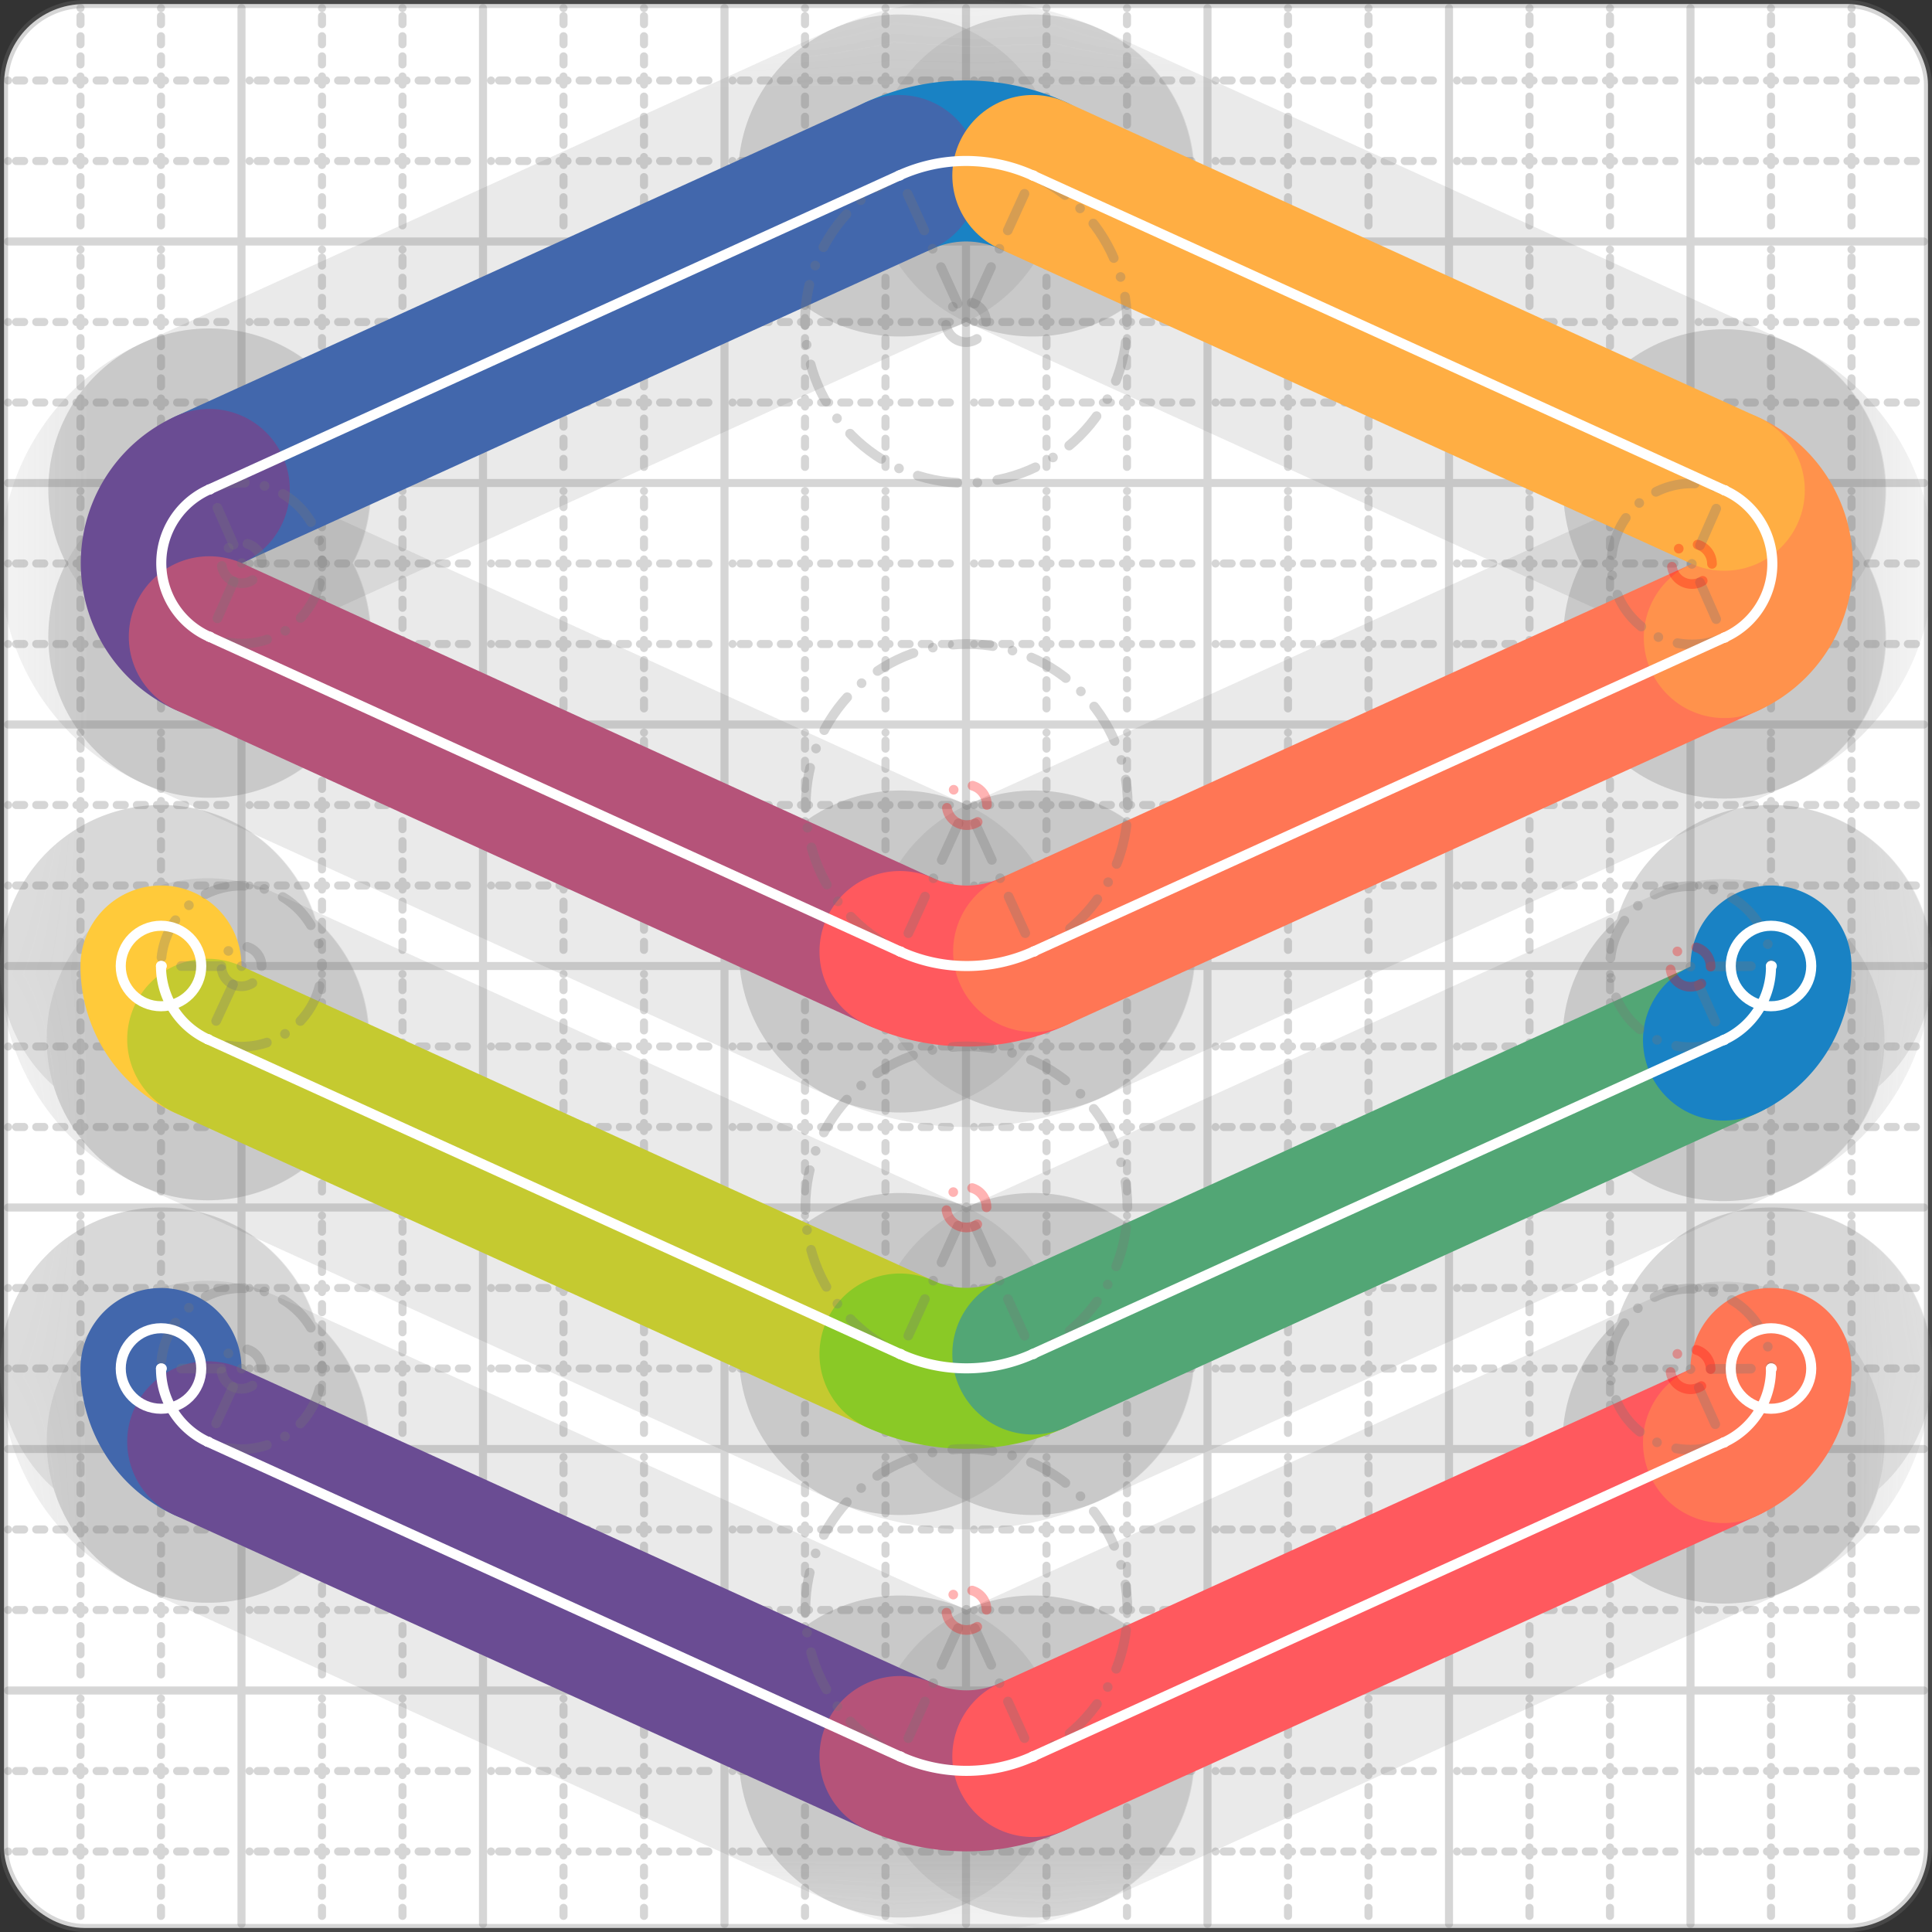 <svg xmlns="http://www.w3.org/2000/svg" width="24" height="24" viewBox="0 0 24 24" fill="none" stroke="currentColor" stroke-width="2" stroke-linecap="round" stroke-linejoin="round"><rect x="0" y="0" width="24" height="24" fill="#333333" stroke="none"/><style>
  @media screen and (prefers-color-scheme: light) {
    .svg-preview-grid-rect { fill: none }
  }
  @media screen and (prefers-color-scheme: dark) {
    .svg-preview-grid-rect { fill: none }
    .svg
    .svg-preview-grid-group,
    .svg-preview-radii-group,
    .svg-preview-shadow-mask-group,
    .svg-preview-shadow-group {
      stroke: #fff;
    }
  }
</style><g class="svg-preview-grid-group" stroke-linecap="butt" stroke-width="0.1" stroke="#777" stroke-opacity="0.3"><rect class="svg-preview-grid-rect" width="23.9" height="23.9" x="0.05" y="0.05" rx="1" fill="#fff"></rect><path stroke-dasharray="0 0.1 0.1 0.15 0.1 0.15 0.1 0.15 0.1 0.15 0.1 0.15 0.1 0.15 0.1 0.15 0.1 0.15 0.1 0.15 0.1 0.15 0.1 0.15 0 0.15" stroke-width="0.1" d="M0.1 1h23.8M1 0.1v23.8M0.1 2h23.8M2 0.1v23.8M0.1 4h23.8M4 0.1v23.8M0.1 5h23.8M5 0.1v23.8M0.1 7h23.8M7 0.1v23.8M0.1 8h23.8M8 0.1v23.8M0.1 10h23.8M10 0.1v23.8M0.1 11h23.8M11 0.1v23.8M0.1 13h23.8M13 0.1v23.8M0.1 14h23.8M14 0.1v23.8M0.1 16h23.8M16 0.1v23.8M0.1 17h23.8M17 0.1v23.8M0.1 19h23.8M19 0.1v23.8M0.1 20h23.8M20 0.1v23.8M0.1 22h23.8M22 0.1v23.8M0.1 23h23.8M23 0.1v23.8"></path><path d="M0.1 3h23.8M3 0.1v23.8M0.1 6h23.8M6 0.1v23.8M0.1 9h23.8M9 0.1v23.8M0.1 12h23.8M12 0.1v23.8M0.1 15h23.8M15 0.1v23.8M0.1 18h23.8M18 0.1v23.8M0.1 21h23.8M21 0.1v23.8"></path></g><g class="svg-preview-shadow-mask-group" stroke-width="4" stroke="#777" stroke-opacity="0.15"><mask id="svg-preview-shadow-mask-0" maskUnits="userSpaceOnUse" stroke-opacity="1" stroke-width="4" stroke="#000"><rect x="0" y="0" width="24" height="24" fill="#fff" stroke="none" rx="1"></rect><path d="M12.83 2.18h.01M11.17 2.18h.01M2.6 6.08h.01M2.6 7.91h.01M11.18 11.82h.01M12.84 11.82h.01M21.42 7.92h.01M21.42 6.09h.01"></path></mask><mask id="svg-preview-shadow-mask-1" maskUnits="userSpaceOnUse" stroke-opacity="1" stroke-width="4" stroke="#000"><rect x="0" y="0" width="24" height="24" fill="#fff" stroke="none" rx="1"></rect><path d="M2 12h.01M2.58 12.91h.01M11.18 16.82h.01M12.83 16.82h.01M21.41 12.92h.01M22 12h.01"></path></mask><mask id="svg-preview-shadow-mask-2" maskUnits="userSpaceOnUse" stroke-opacity="1" stroke-width="4" stroke="#000"><rect x="0" y="0" width="24" height="24" fill="#fff" stroke="none" rx="1"></rect><path d="M2 17h.01M2.58 17.91h.01M11.18 21.82h.01M12.83 21.82h.01M21.41 17.92h.01M22 17h.01"></path></mask></g><g class="svg-preview-shadow-group" stroke-width="4" stroke="#777" stroke-opacity="0.15"><path mask="url(#svg-preview-shadow-mask-0)" d="M 12.83 2.18 A2 2 0 0 0 11.17 2.18"></path><path mask="url(#svg-preview-shadow-mask-0)" d="M 11.17 2.18 L 2.6 6.08"></path><path mask="url(#svg-preview-shadow-mask-0)" d="M 2.6 6.08 A1 1 0 0 0 2.6 7.91"></path><path mask="url(#svg-preview-shadow-mask-0)" d="M 2.6 7.91 L 11.18 11.82"></path><path mask="url(#svg-preview-shadow-mask-0)" d="M 11.18 11.82 A2 2 0 0 0 12.84 11.82"></path><path mask="url(#svg-preview-shadow-mask-0)" d="M 12.84 11.82 L 21.42 7.92"></path><path mask="url(#svg-preview-shadow-mask-0)" d="M 21.42 7.92 A1 1 0 0 0 21.42 6.09"></path><path mask="url(#svg-preview-shadow-mask-0)" d="M 21.42 6.09 L 12.83 2.18"></path><path mask="url(#svg-preview-shadow-mask-1)" d="M 2 12 A1 1 0 0 0 2.58 12.91"></path><path mask="url(#svg-preview-shadow-mask-1)" d="M 2.58 12.91 L 11.18 16.82"></path><path mask="url(#svg-preview-shadow-mask-1)" d="M 11.18 16.82 A2 2 0 0 0 12.83 16.82"></path><path mask="url(#svg-preview-shadow-mask-1)" d="M 12.83 16.82 L 21.41 12.92"></path><path mask="url(#svg-preview-shadow-mask-1)" d="M 21.41 12.92 A1 1 0 0 0 22 12"></path><path mask="url(#svg-preview-shadow-mask-2)" d="M 2 17 A1 1 0 0 0 2.58 17.91"></path><path mask="url(#svg-preview-shadow-mask-2)" d="M 2.58 17.91 L 11.18 21.82"></path><path mask="url(#svg-preview-shadow-mask-2)" d="M 11.18 21.82 A2 2 0 0 0 12.83 21.82"></path><path mask="url(#svg-preview-shadow-mask-2)" d="M 12.83 21.82 L 21.41 17.92"></path><path mask="url(#svg-preview-shadow-mask-2)" d="M 21.41 17.92 A1 1 0 0 0 22 17"></path><path d="M12.83 2.18h.01M11.17 2.18h.01M2.6 6.08h.01M2.6 7.91h.01M11.18 11.82h.01M12.84 11.82h.01M21.42 7.92h.01M21.42 6.09h.01M2 12h.01M2.58 12.91h.01M11.18 16.82h.01M12.83 16.82h.01M21.41 12.92h.01M22 12h.01M2 17h.01M2.58 17.91h.01M11.18 21.82h.01M12.83 21.82h.01M21.41 17.92h.01M22 17h.01"></path></g><g class="svg-preview-handles-group" stroke-width="0.12" stroke="#777" stroke-opacity="0.6"></g><g class="svg-preview-colored-path-group"><path d="M 12.83 2.18 A2 2 0 0 0 11.17 2.18" stroke="#1982c4"></path><path d="M 11.17 2.18 L 2.6 6.08" stroke="#4267AC"></path><path d="M 2.6 6.08 A1 1 0 0 0 2.6 7.91" stroke="#6a4c93"></path><path d="M 2.6 7.91 L 11.18 11.82" stroke="#B55379"></path><path d="M 11.18 11.82 A2 2 0 0 0 12.84 11.82" stroke="#FF595E"></path><path d="M 12.84 11.82 L 21.42 7.92" stroke="#FF7655"></path><path d="M 21.42 7.92 A1 1 0 0 0 21.42 6.09" stroke="#ff924c"></path><path d="M 21.42 6.09 L 12.83 2.18" stroke="#FFAE43"></path><path d="M 2 12 A1 1 0 0 0 2.58 12.91" stroke="#ffca3a"></path><path d="M 2.58 12.91 L 11.18 16.82" stroke="#C5CA30"></path><path d="M 11.18 16.82 A2 2 0 0 0 12.83 16.82" stroke="#8ac926"></path><path d="M 12.83 16.82 L 21.41 12.92" stroke="#52A675"></path><path d="M 21.41 12.92 A1 1 0 0 0 22 12" stroke="#1982c4"></path><path d="M 2 17 A1 1 0 0 0 2.58 17.91" stroke="#4267AC"></path><path d="M 2.58 17.91 L 11.18 21.82" stroke="#6a4c93"></path><path d="M 11.18 21.82 A2 2 0 0 0 12.83 21.82" stroke="#B55379"></path><path d="M 12.83 21.82 L 21.41 17.92" stroke="#FF595E"></path><path d="M 21.41 17.92 A1 1 0 0 0 22 17" stroke="#FF7655"></path></g><g class="svg-preview-radii-group" stroke-width="0.12" stroke-dasharray="0 0.25 0.25" stroke="#777" stroke-opacity="0.3"><path d="M12.83 2.18 12 4 11.17 2.18"></path><circle cy="4" cx="12" r="0.25" stroke-dasharray="0"></circle><circle cy="4" cx="12" r="2"></circle><path d="M2.6 6.08 3.003 6.995 2.6 7.91"></path><circle cy="6.995" cx="3.003" r="0.25" stroke-dasharray="0"></circle><circle cy="6.995" cx="3.003" r="1"></circle><path d="M11.18 11.82 12.01 10 12.84 11.82"></path><circle cy="10" cx="12.01" r="0.25" stroke-dasharray="0" stroke="red"></circle><circle cy="10" cx="12.01" r="2"></circle><path d="M21.42 7.92 21.017 7.005 21.42 6.09"></path><circle cy="7.005" cx="21.017" r="0.25" stroke-dasharray="0" stroke="red"></circle><circle cy="7.005" cx="21.017" r="1"></circle><path d="M2 12 3 12.002 2.58 12.91"></path><circle cy="12.002" cx="3" r="0.25" stroke-dasharray="0"></circle><circle cy="12.002" cx="3" r="1"></circle><path d="M11.18 16.82 12.005 14.998 12.83 16.82"></path><circle cy="14.998" cx="12.005" r="0.25" stroke-dasharray="0" stroke="red"></circle><circle cy="14.998" cx="12.005" r="2"></circle><path d="M21.41 12.92 21 12.008 22 12"></path><circle cy="12.008" cx="21" r="0.25" stroke-dasharray="0" stroke="red"></circle><circle cy="12.008" cx="21" r="1"></circle><path d="M2 17 3 17.002 2.58 17.91"></path><circle cy="17.002" cx="3" r="0.25" stroke-dasharray="0"></circle><circle cy="17.002" cx="3" r="1"></circle><path d="M11.18 21.82 12.005 19.998 12.83 21.82"></path><circle cy="19.998" cx="12.005" r="0.25" stroke-dasharray="0" stroke="red"></circle><circle cy="19.998" cx="12.005" r="2"></circle><path d="M21.41 17.92 21 17.008 22 17"></path><circle cy="17.008" cx="21" r="0.25" stroke-dasharray="0" stroke="red"></circle><circle cy="17.008" cx="21" r="1"></circle></g><g class="svg-preview-control-path-marker-mask-group" stroke-width="1" stroke="#000"><mask id="svg-preview-control-path-marker-mask-0" maskUnits="userSpaceOnUse"><rect x="0" y="0" width="24" height="24" fill="#fff" stroke="none" rx="1"></rect><path d="M12.83 2.18h.01"></path><path d="M11.17 2.18h.01"></path></mask><mask id="svg-preview-control-path-marker-mask-1" maskUnits="userSpaceOnUse"><rect x="0" y="0" width="24" height="24" fill="#fff" stroke="none" rx="1"></rect><path d="M11.17 2.18h.01"></path><path d="M2.6 6.08h.01"></path></mask><mask id="svg-preview-control-path-marker-mask-2" maskUnits="userSpaceOnUse"><rect x="0" y="0" width="24" height="24" fill="#fff" stroke="none" rx="1"></rect><path d="M2.6 6.08h.01"></path><path d="M2.6 7.91h.01"></path></mask><mask id="svg-preview-control-path-marker-mask-3" maskUnits="userSpaceOnUse"><rect x="0" y="0" width="24" height="24" fill="#fff" stroke="none" rx="1"></rect><path d="M2.6 7.91h.01"></path><path d="M11.18 11.82h.01"></path></mask><mask id="svg-preview-control-path-marker-mask-4" maskUnits="userSpaceOnUse"><rect x="0" y="0" width="24" height="24" fill="#fff" stroke="none" rx="1"></rect><path d="M11.18 11.82h.01"></path><path d="M12.84 11.82h.01"></path></mask><mask id="svg-preview-control-path-marker-mask-5" maskUnits="userSpaceOnUse"><rect x="0" y="0" width="24" height="24" fill="#fff" stroke="none" rx="1"></rect><path d="M12.84 11.82h.01"></path><path d="M21.42 7.92h.01"></path></mask><mask id="svg-preview-control-path-marker-mask-6" maskUnits="userSpaceOnUse"><rect x="0" y="0" width="24" height="24" fill="#fff" stroke="none" rx="1"></rect><path d="M21.42 7.92h.01"></path><path d="M21.42 6.09h.01"></path></mask><mask id="svg-preview-control-path-marker-mask-7" maskUnits="userSpaceOnUse"><rect x="0" y="0" width="24" height="24" fill="#fff" stroke="none" rx="1"></rect><path d="M21.42 6.09h.01"></path><path d="M12.83 2.18h.01"></path></mask><mask id="svg-preview-control-path-marker-mask-8" maskUnits="userSpaceOnUse"><rect x="0" y="0" width="24" height="24" fill="#fff" stroke="none" rx="1"></rect><path d="M2 12h.01"></path><path d="M2.58 12.91h.01"></path></mask><mask id="svg-preview-control-path-marker-mask-9" maskUnits="userSpaceOnUse"><rect x="0" y="0" width="24" height="24" fill="#fff" stroke="none" rx="1"></rect><path d="M2.58 12.91h.01"></path><path d="M11.18 16.82h.01"></path></mask><mask id="svg-preview-control-path-marker-mask-10" maskUnits="userSpaceOnUse"><rect x="0" y="0" width="24" height="24" fill="#fff" stroke="none" rx="1"></rect><path d="M11.18 16.82h.01"></path><path d="M12.83 16.82h.01"></path></mask><mask id="svg-preview-control-path-marker-mask-11" maskUnits="userSpaceOnUse"><rect x="0" y="0" width="24" height="24" fill="#fff" stroke="none" rx="1"></rect><path d="M12.83 16.82h.01"></path><path d="M21.41 12.92h.01"></path></mask><mask id="svg-preview-control-path-marker-mask-12" maskUnits="userSpaceOnUse"><rect x="0" y="0" width="24" height="24" fill="#fff" stroke="none" rx="1"></rect><path d="M21.41 12.92h.01"></path><path d="M22 12h.01"></path></mask><mask id="svg-preview-control-path-marker-mask-13" maskUnits="userSpaceOnUse"><rect x="0" y="0" width="24" height="24" fill="#fff" stroke="none" rx="1"></rect><path d="M2 17h.01"></path><path d="M2.58 17.91h.01"></path></mask><mask id="svg-preview-control-path-marker-mask-14" maskUnits="userSpaceOnUse"><rect x="0" y="0" width="24" height="24" fill="#fff" stroke="none" rx="1"></rect><path d="M2.58 17.91h.01"></path><path d="M11.18 21.82h.01"></path></mask><mask id="svg-preview-control-path-marker-mask-15" maskUnits="userSpaceOnUse"><rect x="0" y="0" width="24" height="24" fill="#fff" stroke="none" rx="1"></rect><path d="M11.18 21.82h.01"></path><path d="M12.83 21.82h.01"></path></mask><mask id="svg-preview-control-path-marker-mask-16" maskUnits="userSpaceOnUse"><rect x="0" y="0" width="24" height="24" fill="#fff" stroke="none" rx="1"></rect><path d="M12.83 21.82h.01"></path><path d="M21.41 17.92h.01"></path></mask><mask id="svg-preview-control-path-marker-mask-17" maskUnits="userSpaceOnUse"><rect x="0" y="0" width="24" height="24" fill="#fff" stroke="none" rx="1"></rect><path d="M21.41 17.92h.01"></path><path d="M22 17h.01"></path></mask></g><g class="svg-preview-control-path-group" stroke="#fff" stroke-width="0.125"><path mask="url(#svg-preview-control-path-marker-mask-0)" d="M 12.83 2.18 A2 2 0 0 0 11.17 2.18"></path><path mask="url(#svg-preview-control-path-marker-mask-1)" d="M 11.17 2.18 L 2.6 6.08"></path><path mask="url(#svg-preview-control-path-marker-mask-2)" d="M 2.6 6.08 A1 1 0 0 0 2.6 7.91"></path><path mask="url(#svg-preview-control-path-marker-mask-3)" d="M 2.6 7.91 L 11.18 11.82"></path><path mask="url(#svg-preview-control-path-marker-mask-4)" d="M 11.18 11.82 A2 2 0 0 0 12.84 11.82"></path><path mask="url(#svg-preview-control-path-marker-mask-5)" d="M 12.84 11.82 L 21.42 7.92"></path><path mask="url(#svg-preview-control-path-marker-mask-6)" d="M 21.42 7.92 A1 1 0 0 0 21.42 6.09"></path><path mask="url(#svg-preview-control-path-marker-mask-7)" d="M 21.42 6.09 L 12.83 2.18"></path><path mask="url(#svg-preview-control-path-marker-mask-8)" d="M 2 12 A1 1 0 0 0 2.58 12.91"></path><path mask="url(#svg-preview-control-path-marker-mask-9)" d="M 2.58 12.91 L 11.18 16.82"></path><path mask="url(#svg-preview-control-path-marker-mask-10)" d="M 11.18 16.82 A2 2 0 0 0 12.83 16.82"></path><path mask="url(#svg-preview-control-path-marker-mask-11)" d="M 12.83 16.82 L 21.41 12.92"></path><path mask="url(#svg-preview-control-path-marker-mask-12)" d="M 21.41 12.92 A1 1 0 0 0 22 12"></path><path mask="url(#svg-preview-control-path-marker-mask-13)" d="M 2 17 A1 1 0 0 0 2.58 17.91"></path><path mask="url(#svg-preview-control-path-marker-mask-14)" d="M 2.58 17.91 L 11.18 21.82"></path><path mask="url(#svg-preview-control-path-marker-mask-15)" d="M 11.18 21.82 A2 2 0 0 0 12.83 21.82"></path><path mask="url(#svg-preview-control-path-marker-mask-16)" d="M 12.83 21.82 L 21.41 17.92"></path><path mask="url(#svg-preview-control-path-marker-mask-17)" d="M 21.41 17.92 A1 1 0 0 0 22 17"></path></g><g class="svg-preview-control-path-marker-group" stroke="#fff" stroke-width="0.125"><path d="M12.83 2.18h.01M11.17 2.18h.01M11.17 2.18h.01M2.6 6.08h.01M2.6 6.08h.01M2.6 7.91h.01M2.6 7.91h.01M11.18 11.82h.01M11.18 11.82h.01M12.84 11.82h.01M12.84 11.82h.01M21.42 7.92h.01M21.42 7.92h.01M21.42 6.09h.01M21.42 6.09h.01M12.83 2.18h.01M2 12h.01M2.58 12.91h.01M2.58 12.91h.01M11.18 16.82h.01M11.18 16.82h.01M12.83 16.82h.01M12.83 16.82h.01M21.41 12.92h.01M21.41 12.92h.01M22 12h.01M2 17h.01M2.58 17.91h.01M2.58 17.91h.01M11.18 21.82h.01M11.18 21.82h.01M12.83 21.82h.01M12.83 21.82h.01M21.41 17.92h.01M21.41 17.92h.01M22 17h.01"></path><circle cx="2" cy="12" r="0.5"></circle><circle cx="22" cy="12" r="0.5"></circle><circle cx="2" cy="17" r="0.5"></circle><circle cx="22" cy="17" r="0.5"></circle></g><g class="svg-preview-handles-group" stroke-width="0.12" stroke="#FFF" stroke-opacity="0.3"></g></svg>